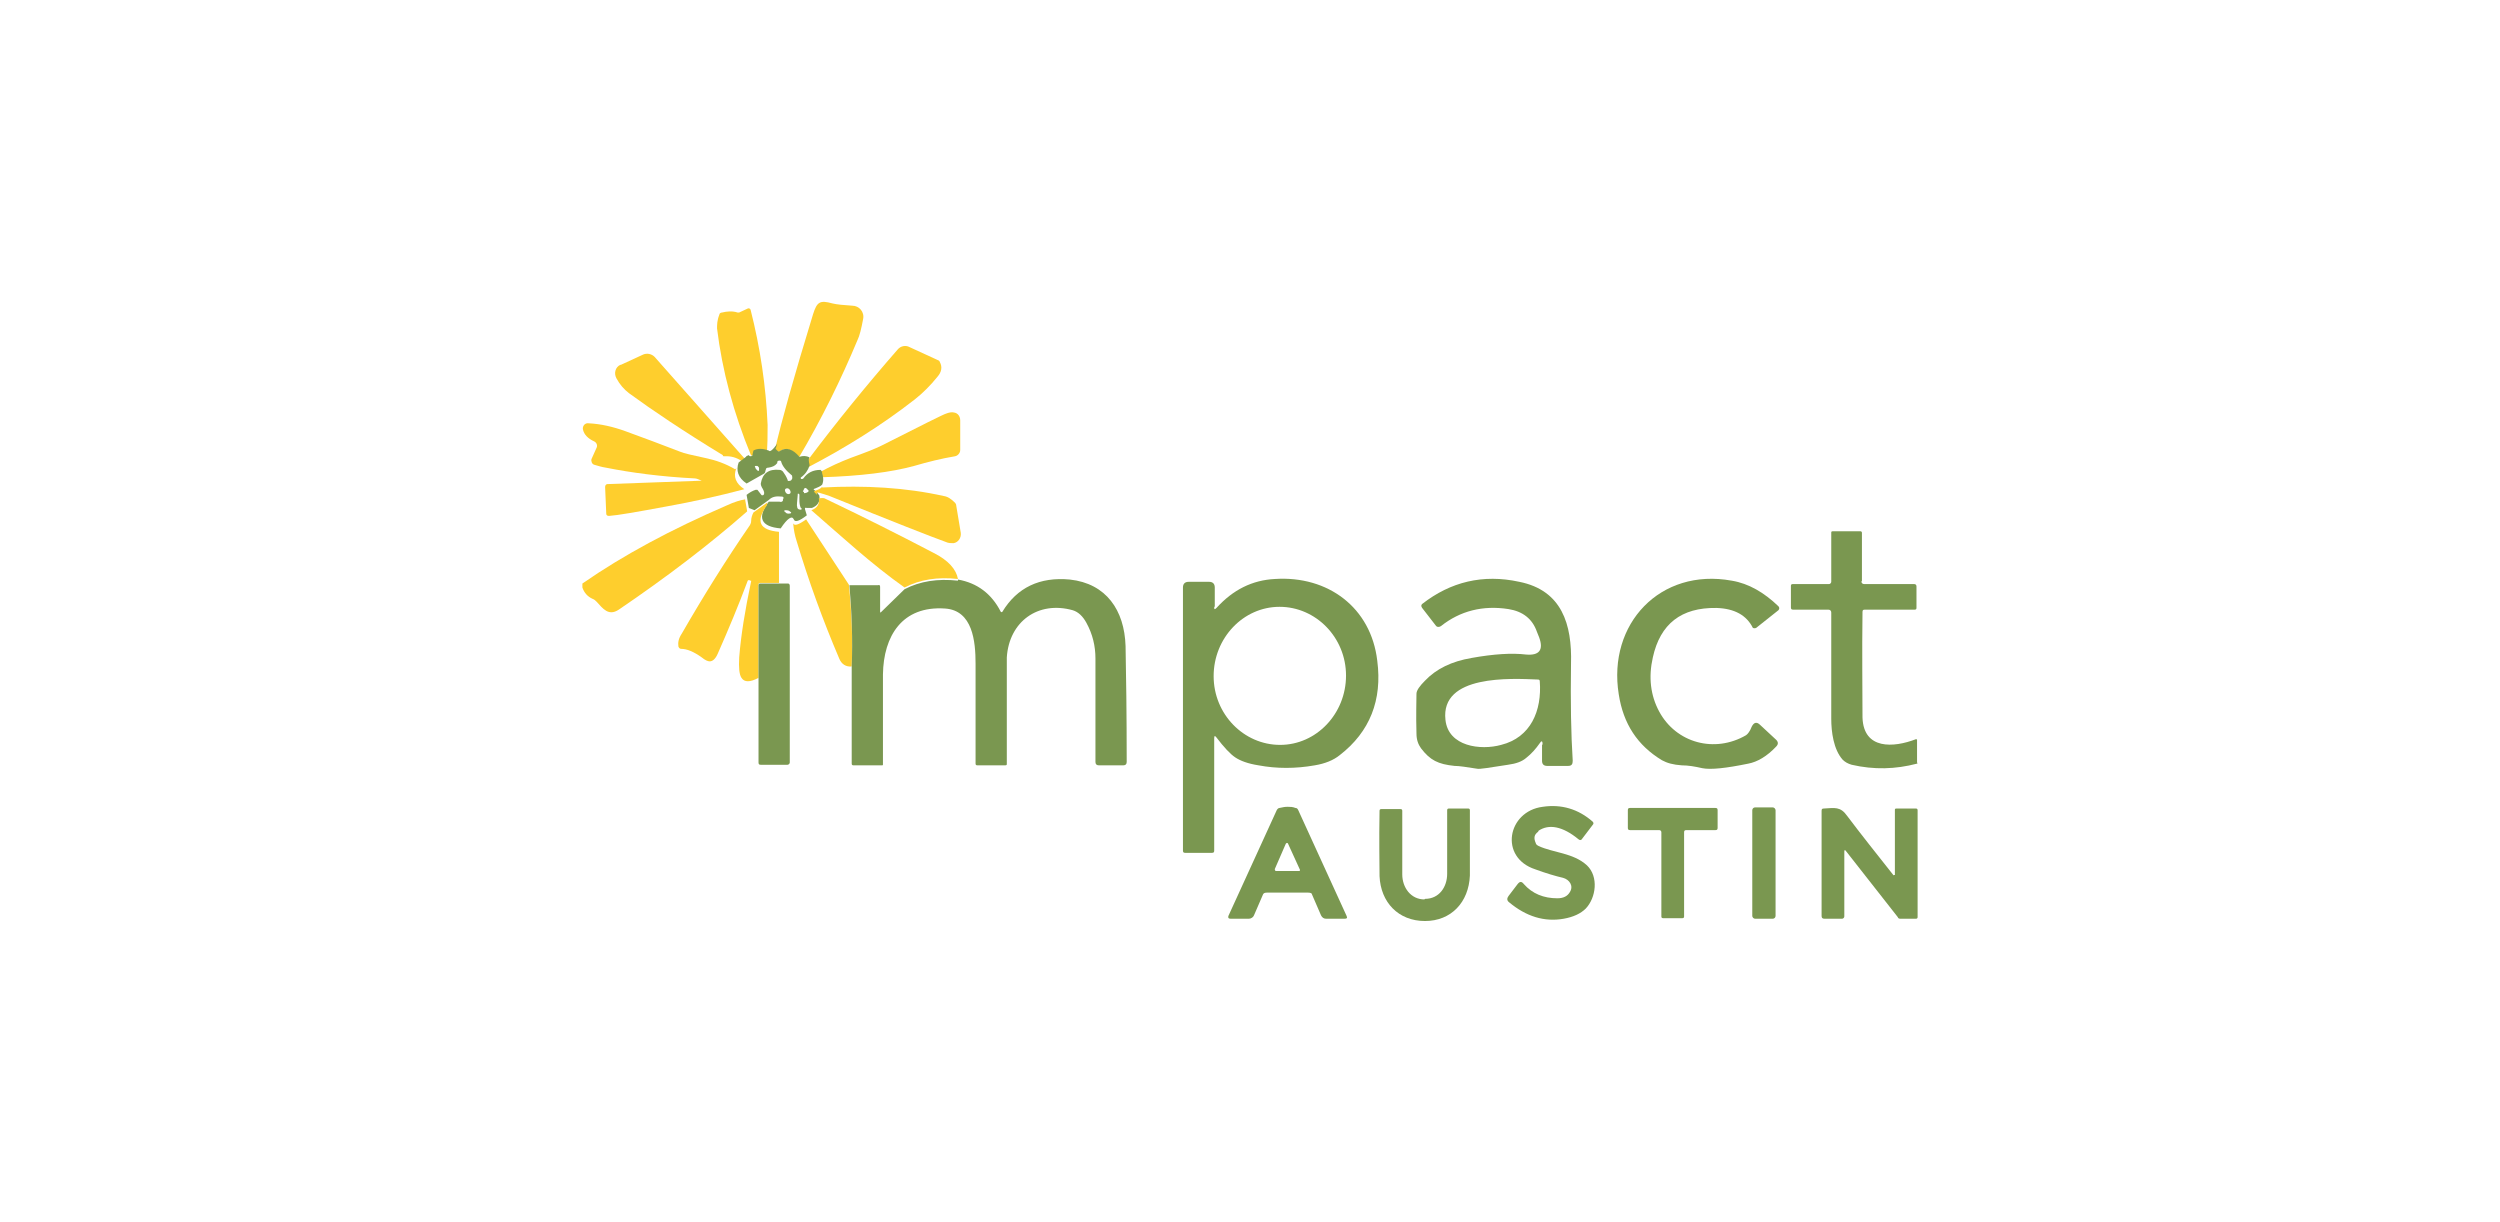 <?xml version="1.0" encoding="UTF-8"?>
<svg xmlns="http://www.w3.org/2000/svg" width="440" height="215" version="1.1" viewBox="0 0 440 215">
  <!-- Generator: Adobe Illustrator 28.7.1, SVG Export Plug-In . SVG Version: 1.2.0 Build 142)  -->
  <g>
    <g id="Layer_1">
      <g>
        <g>
          <path d="M102.5,103.3c.2,1,.8,1.6,1.8,2,.3.1.5.3.7.5,1.1,1.2,2.1,2.7,3.9,1.4,8.4-5.7,16-11.4,22.6-17.3" vector-effect="non-scaling-stroke" fill="none"/>
          <path d="M131.5,90.1l1,.4" vector-effect="non-scaling-stroke" fill="none"/>
          <path d="M132.6,90.4c-.2.4-.4,1-.4,1.5,0,.2,0,.5-.2.7-4.1,6.1-8.1,12.5-12,19.1-.5.9-.7,1.6-.6,2.3,0,.3.2.4.5.4,1,0,2.2.6,3.6,1.5.7.5,1.1.7,1.4.7.6,0,1-.4,1.4-1.3,1.9-4.3,3.7-8.6,5.3-12.9,0-.2.2-.2.4-.2,0,0,0,0,0,0h.2c0,.1,0,.2,0,.2-1.1,5.2-1.8,9.6-2.1,13.4-.2,1.8,0,3,.4,3.6.5.8,1.5.7,3,0" vector-effect="non-scaling-stroke" fill="none"/>
          <path d="M133.6,119.4v14.8c0,.3.1.4.4.4h4.7c.2,0,.4-.2.4-.4v-31.1c0-.2-.1-.4-.3-.4-.6-.1-1.1-.1-1.5,0" vector-effect="non-scaling-stroke" fill="none"/>
          <path d="M137.2,93.7c1.2-1.8,2-2.4,2.3-1.6" vector-effect="non-scaling-stroke" fill="none"/>
          <path d="M139.5,92c.2,1.2.4,2.2.6,3.1,2.1,7,4.6,14,7.5,20.7.5,1.1,1.2,1.5,2.2,1.4" vector-effect="non-scaling-stroke" fill="none"/>
          <path d="M149.9,117.3v17c0,.2,0,.3.3.3h4.9c.2,0,.3,0,.3-.2,0-5.1,0-10.4,0-15.8,0-6.8,3.4-12.1,10.9-11.6,5,.3,5.4,5.8,5.4,9.7,0,2.8,0,8.7,0,17.6,0,.2.1.3.3.3h4.9c.2,0,.3,0,.3-.3,0-11.7,0-18,0-18.7.4-6.2,5.5-10,11.6-8.3,1,.3,1.9,1,2.4,2.2,1.1,2,1.6,4.1,1.6,6.3,0,8.4,0,14.4,0,18.2,0,.4.2.6.6.6h4.3c.4,0,.6-.2.6-.6,0-8.5,0-15.3-.2-20.4-.2-6.3-3.3-11-9.8-11.7-5.3-.5-9.3,1.4-11.9,5.7,0,.1-.2.1-.3,0,0,0,0,0,0,0-1.6-3.1-4.1-5-7.5-5.6" vector-effect="non-scaling-stroke" fill="none"/>
          <path d="M168.6,102c-.3-1.7-1.7-3.3-4.3-4.6-6.4-3.3-12.8-6.5-19.2-9.6-.3-.2-.7-.1-1,0" vector-effect="non-scaling-stroke" fill="none"/>
          <path d="M144.1,87.7c0-.2-.2-.4-.4-.5" vector-effect="non-scaling-stroke" fill="none"/>
          <path d="M143.7,87.2c0-.2,0-.3,0-.4,0,0,.2,0,.3,0,.6.1,1.3.3,1.9.6,11.2,4.5,18,7.2,20.5,8.1.5.2.9.2,1.3.2.9-.1,1.5-.9,1.4-1.8,0,0,0,0,0,0l-.8-4.8c0-.2-.1-.3-.2-.5-.7-.7-1.4-1-2-1.2-6.8-1.5-13.9-2-21.4-1.5" vector-effect="non-scaling-stroke" fill="none"/>
          <path d="M144.7,85.8c.2-.8.2-1.4,0-2" vector-effect="non-scaling-stroke" fill="none"/>
          <path d="M144.6,83.7c7-.2,12.5-.9,16.4-2,2.4-.7,4.9-1.2,7.2-1.7.5,0,.9-.5.9-1.1v-5.2c0-.7-.5-1.2-1.1-1.4-.4,0-.9,0-1.4.2-.4.2-4.2,2.1-11.3,5.6-1.2.6-3,1.4-5.5,2.2-1.9.7-3.7,1.5-5.4,2.5" vector-effect="non-scaling-stroke" fill="none"/>
          <path d="M144.4,83.1c-1.3,0-2.3.4-3,1.5,0,0-.1.1-.2.1,0,0-.2,0-.2,0-.1,0-.1-.2,0-.3,0,0,0,0,0,0,.7-.5,1.2-1.2,1.5-2.1" vector-effect="non-scaling-stroke" fill="none"/>
          <path d="M142.4,82.1c6.5-3.3,12.7-7.3,18.7-11.9,1.4-1.1,2.8-2.4,4-4,.7-.9.8-1.7.4-2.6,0-.1-.2-.3-.3-.3l-5-2.3c-.7-.3-1.6-.2-2.1.4-5.6,6.3-10.8,12.7-15.6,19.2" vector-effect="non-scaling-stroke" fill="none"/>
          <path d="M142.4,80.7c-.6-.3-1.2-.4-1.8-.1" vector-effect="non-scaling-stroke" fill="none"/>
          <path d="M140.6,80.5c4.2-7.1,7.7-14,10.4-20.8.4-.9.7-2.1,1-3.7.2-1.4-.8-2.4-1.9-2.4-1.5,0-2.6-.2-3.5-.4-2.2-.5-2.7-.3-3.4,1.9-3.4,11.1-5.6,19-6.7,23.8" vector-effect="non-scaling-stroke" fill="none"/>
          <path d="M136.5,79c-.8,1.1-1.3,1.5-1.5,1.2" vector-effect="non-scaling-stroke" fill="none"/>
          <path d="M134.9,80.2c.2-1.9.2-3.8.2-5.6-.3-6.8-1.2-13.6-3-20.3,0-.3-.2-.3-.5-.2l-1.5.7c0,0-.2,0-.3,0-1-.2-1.9-.2-2.7,0-.2,0-.4.2-.5.4-.4,1.1-.5,1.9-.4,2.4.9,7.4,2.9,14.9,6,22.4" vector-effect="non-scaling-stroke" fill="none"/>
          <path d="M132.3,80.2l-.2.9c0,.1-.2.2-.3.2,0,0,0,0,0,0,0,0-.2-.1-.2-.2" vector-effect="non-scaling-stroke" fill="none"/>
          <path d="M131.4,81.1l-16.2-18.3c-.5-.6-1.3-.7-2-.4l-3.9,1.8c-.9.4-1.3,1.5-.9,2.4,0,0,0,0,0,.1.6,1.1,1.3,1.9,2.2,2.6,4.1,3,9.6,6.7,16.5,10.9.2.1.4.2.7.2,1.1,0,2.1.4,3,1.1" vector-effect="non-scaling-stroke" fill="none"/>
          <path d="M130.9,81.3l-1.3,1" vector-effect="non-scaling-stroke" fill="none"/>
          <path d="M129.6,82.4c-1.7-.9-3.5-1.6-5.3-2-2.3-.5-3.7-.8-4.4-1.1-3.1-1.2-6.3-2.4-9.6-3.6-2.2-.8-4.4-1.3-6.5-1.4-.5,0-1,.4-1,.9,0,0,0,.2,0,.3.2.9.9,1.6,2,2.1.4.2.6.7.4,1.1l-.9,2c-.2.4,0,.8.4,1,0,0,0,0,0,0,.7.2,1.3.4,2,.5,4.5.9,9.8,1.6,15.7,1.9.3,0,.6.1,1.2.4,0,0,0,0,0,0l-16.6.6c-.3,0-.5.2-.4.5l.2,4.7c0,.3.2.5.5.4,1.5-.1,4.9-.7,10.3-1.7,4.5-.9,9-1.9,13.5-3" vector-effect="non-scaling-stroke" fill="none"/>
          <path d="M131,86.1l3-1.7c.2-.1.3-.3.3-.5,0-.1,0-.2.1-.3,0-.1.3-.2.5-.3.6-.1,1.1-.3,1.4-.7,0,0,.1-.1.1-.2,0-.2.1-.3.2-.3.2-.1.4,0,.5.2.2.7.8,1.4,1.9,2.4.2.1.2.4,0,.6,0,.1-.2.2-.3.3-.2.1-.4,0-.5-.2-.2-.5-.4-1-.8-1.4-.2-.2-.4-.3-.6-.3-1.9-.2-3,.6-3.3,2.4,0,.3,0,.5.2.7.2.3.4.6.4,1,0,.1,0,.3-.2.3-.1,0-.2,0-.3-.1l-.7-.9c0,0-.2-.1-.3,0-.6.2-1.1.5-1.6.9" vector-effect="non-scaling-stroke" fill="none"/>
          <path d="M131.1,87.7c-.7,0-1.7.5-3.3,1.1-9.7,4.2-18.2,8.8-25.3,13.7" vector-effect="non-scaling-stroke" fill="none"/>
          <path d="M327.6,102.3v-8.5c0-.2-.1-.3-.3-.3h-4.8c-.2,0-.3,0-.3.3v8.6c0,.2-.2.4-.4.4h-6.4c-.2,0-.3.1-.3.3v3.8c0,.3.1.4.4.4h6.2c.3,0,.5.2.5.5,0,9.9,0,16.2,0,18.7,0,2.3.4,5.5,2,7.2.4.4.9.8,1.6.9,3.9.9,7.7.8,11.5-.2.1,0,.1,0,.1-.2v-4c-.1-.1-.2-.2-.3-.2,0,0,0,0,0,0-3.9,1.4-9.3,1.9-9.4-3.8-.1-5.1-.2-11.3,0-18.6,0-.3.1-.4.4-.4h8.8c.2,0,.3-.1.3-.3v-3.8c0-.2-.1-.4-.4-.4h-8.8c-.3,0-.5-.2-.5-.5" vector-effect="non-scaling-stroke" fill="none"/>
          <path d="M213.7,106.9v-3.3c0-.6-.3-1-1-1h-3.6c-.6,0-1,.3-1,1v46.3c0,.3.1.4.4.4h4.7c.3,0,.4-.1.4-.4v-19.7c0-.5.1-.5.4-.2,1.3,1.7,2.4,2.8,3.3,3.5.9.6,2.3,1.1,4.1,1.4,3.2.5,6.5.5,9.9,0,1.8-.3,3.3-.9,4.4-1.8,5.2-4.2,7.4-9.7,6.6-16.6-1.2-9.4-8.8-15-18-14.4-4,.3-7.5,2-10.3,5.1-.3.3-.4.2-.4-.1" vector-effect="non-scaling-stroke" fill="none"/>
          <path d="M271.5,131v2.8c0,.6.3.9.9.9h3.7c.6,0,.8-.3.8-.9-.3-4.7-.4-10.3-.3-17.1.2-6.8-1.6-12.8-9.1-14.4-6.4-1.3-12.1,0-17.1,3.9-.3.2-.3.4,0,.7l2.4,3.1c.2.3.6.3.9.1,0,0,0,0,0,0,3.4-2.7,7.4-3.7,11.9-3,2.5.4,4.2,1.7,5,4l.4,1c.8,2.2,0,3.2-2.3,3-2.5-.2-5.7,0-9.6.6-3.4.6-6.1,1.9-8.2,4-.9.9-1.4,1.7-1.5,2.3-.2,1.4-.2,3.7,0,7,0,1.1.3,2,.8,2.6,1.6,2.1,3,2.8,5.9,3.1.7,0,2,.3,4,.5.4,0,2.2-.2,5.4-.7,1.4-.2,2.5-.6,3.2-1.2.9-.7,1.7-1.6,2.4-2.6.4-.5.5-.4.5.2" vector-effect="non-scaling-stroke" fill="none"/>
          <path d="M307.3,129.4c-5.5,3.2-12.3,1.4-15.3-4.2-1.5-2.8-1.9-6-1.1-9.5,1.3-5.9,5-8.8,11.2-8.7,3.2,0,5.3,1.2,6.4,3.5,0,.2.3.3.5.2,0,0,0,0,0,0l3.9-3.1c.2-.2.3-.5,0-.7,0,0,0,0,0,0-2.5-2.5-5.2-4-8.2-4.5-12.6-2.3-21.9,7.6-19.9,20,.8,5.1,3.4,9,7.6,11.6.8.5,2,.8,3.5.9,1.1,0,2.3.3,3.6.5,1.5.3,4.2,0,8.1-.8,1.7-.4,3.3-1.4,4.9-3,.4-.4.4-.8,0-1.2l-2.8-2.6c-.6-.6-1.1-.5-1.5.3-.4.8-.7,1.3-1,1.5" vector-effect="non-scaling-stroke" fill="none"/>
          <path d="M226.7,157.1c2.3,0,3.5,0,3.6,0,.4,0,.6.1.7.3l1.6,3.7c.1.3.5.6.9.6h3.2c.4,0,.5-.2.4-.5l-8.5-18.6c-.1-.2-.3-.4-.5-.4-.5-.1-.9-.2-1.3-.2s-.8,0-1.3.2c-.3,0-.4.2-.5.4l-8.5,18.6c-.2.4,0,.5.4.5h3.2c.4,0,.7-.2.9-.6l1.6-3.7c0-.2.3-.3.7-.3.1,0,1.3,0,3.6,0" vector-effect="non-scaling-stroke" fill="none"/>
          <path d="M270.7,146.4c1.8-1.3,4.2-.8,7,1.5.2.2.5.1.6,0,0,0,0,0,0,0l1.9-2.5c.2-.2.2-.4,0-.6-2.5-2.2-5.4-3.1-8.8-2.6-6.2.9-7.8,9-1.3,11,2,.6,3.6,1.1,4.9,1.5,1.1.3,1.9,1.4,1.2,2.5-.4.7-1.2,1.1-2.2,1.1-2.4,0-4.4-.8-5.9-2.5-.4-.4-.8-.4-1.1,0l-1.6,2.1c-.3.4-.3.8.1,1.1,3,2.6,6.2,3.5,9.6,2.9,1.7-.3,3-.9,3.9-1.8,1.8-1.9,2.3-5.6.2-7.6-2.3-2.2-5.8-2.3-8.5-3.4-.2,0-.4-.3-.5-.5-.4-.9-.3-1.6.4-2" vector-effect="non-scaling-stroke" fill="none"/>
          <path d="M250.9,162c4.7,0,7.8-3.3,7.9-8,0-2.3,0-6.1,0-11.5,0-.2-.1-.3-.3-.3h-3.4c-.2,0-.3.1-.3.3,0,0,0,0,0,0,0,4.4,0,8.1,0,11.2,0,2.3-1.5,4.4-3.9,4.4-2.5,0-3.9-2.1-3.9-4.4,0-3.1,0-6.9,0-11.2,0-.2-.1-.3-.3-.3,0,0,0,0,0,0h-3.4c-.2,0-.3.2-.3.3,0,5.4,0,9.2,0,11.5.2,4.7,3.3,8,8,7.9" vector-effect="non-scaling-stroke" fill="none"/>
          <path d="M294.3,161.7c.7,0,1.3,0,1.7,0,.2,0,.3-.1.3-.3v-14.8c0-.3.1-.4.4-.4h5.1c.3,0,.4-.1.4-.4v-3.1c0-.3-.1-.4-.4-.4-1.3,0-3.8,0-7.6,0-3.7,0-6.2,0-7.5,0s-.4.1-.4.4v3.1c0,.3.2.4.4.4h5.1c.3,0,.4.1.4.4v14.8c0,.2.2.3.4.3.4,0,1,0,1.7,0" vector-effect="non-scaling-stroke" fill="none"/>
          <path d="M312.4,142.6c0-.3-.2-.5-.5-.5h-3.1c-.3,0-.5.2-.5.5h0v18.6c0,.3.2.5.5.5h3.1c.3,0,.5-.2.5-.5h0v-18.6" vector-effect="non-scaling-stroke" fill="none"/>
          <path d="M333.3,154c-3.1-3.8-5.8-7.2-8.2-10.5-1.2-1.6-2.2-1.4-4.1-1.3-.3,0-.4.2-.4.4v18.5c0,.4.2.5.5.5h3.1c.2,0,.4-.2.4-.4v-11.4c0-.3.1-.4.3-.1l9.1,11.6c.2.2.4.3.6.3h2.6c.2,0,.3-.1.3-.3v-18.8c0-.2-.1-.3-.3-.3h-3.4c-.2,0-.3,0-.3.3v11.4c0,0,0,.1-.1.1,0,0,0,0,0,0" vector-effect="non-scaling-stroke" fill="none"/>
          <path d="M140.6,80.5c-1.2-1.4-2.3-1.8-3.3-1.1-.2.1-.4.1-.6,0l-.3-.3" vector-effect="non-scaling-stroke" fill="none"/>
          <path d="M134.9,80.2c-1.1-.4-1.9-.4-2.7,0" vector-effect="non-scaling-stroke" fill="none"/>
          <path d="M142.4,82.1c-.2-.9-.2-1.3,0-1.4" vector-effect="non-scaling-stroke" fill="none"/>
          <path d="M131.4,81.1c-.3,0-.5.1-.5.3" vector-effect="non-scaling-stroke" fill="none"/>
          <path d="M144.6,83.7c0-.3,0-.5-.3-.6" vector-effect="non-scaling-stroke" fill="none"/>
          <path d="M129.6,82.4c-.6,1.5-.1,2.7,1.4,3.7" vector-effect="non-scaling-stroke" fill="none"/>
          <path d="M144.7,85.8c-.3.3-.8.5-1.3.7-.2,0-.3.2,0,.3l.4.4" vector-effect="non-scaling-stroke" fill="none"/>
          <path d="M144.1,87.7c.2,1.1-.3,1.8-1.3,2.2" vector-effect="non-scaling-stroke" fill="none"/>
          <path d="M142.7,90h-.9c-.3-.1-.4,0-.3.3l.3,1" vector-effect="non-scaling-stroke" fill="none"/>
          <path d="M141.8,91.3c-1.3,1-2.1,1.3-2.3.7" vector-effect="non-scaling-stroke" fill="none"/>
          <path d="M137.2,93.7c-3.5-.3-4.2-1.9-2.1-4.7" vector-effect="non-scaling-stroke" fill="none"/>
          <path d="M135.1,89h1.9c.3.1.5,0,.6-.2v-.2c.2-.3.1-.5-.2-.5-1-.1-1.7,0-2.3.6" vector-effect="non-scaling-stroke" fill="none"/>
          <path d="M135,88.6l-2.5,1.8" vector-effect="non-scaling-stroke" fill="none"/>
          <path d="M131.5,90.1l-.4-2.3" vector-effect="non-scaling-stroke" fill="none"/>
          <path d="M132.9,82.3c.1.2.2.3.4.5.2.2.3.1.3-.3,0-.1,0-.3-.2-.4,0,0,0-.1-.2-.1,0,0-.1,0-.2,0-.2,0-.2.2,0,.3" vector-effect="non-scaling-stroke" fill="none"/>
          <path d="M139,86.9c.2-.1.2-.4,0-.7,0,0,0,0,0,0-.2-.3-.5-.3-.7-.2-.2.1-.2.4,0,.7,0,0,0,0,0,0,.2.3.5.3.7.2" vector-effect="non-scaling-stroke" fill="none"/>
          <path d="M141.5,86.6c0,0,0,.2,0,.2,0,0,0,0,0,0,.3,0,.6-.1.8-.3,0,0,0-.1,0-.2,0,0,0,0,0,0,0,0-.2-.1-.2-.2-.3-.3-.5-.3-.6,0l-.2.4" vector-effect="non-scaling-stroke" fill="none"/>
          <path d="M141,89.5c-.4-.7-.3-1.7-.3-2.4,0,0,0-.1-.1-.2,0,0-.1,0-.2,0,0,0,0,0,0,.2-.1,1.2-.2,1.9-.1,2.1,0,.3.2.5.6.5.1,0,.2,0,.2-.2,0,0,0-.1,0-.1" vector-effect="non-scaling-stroke" fill="none"/>
          <path d="M138.2,90.1c.1.2.3.3.6.3.5,0,.6-.2.2-.4-.1-.1-.3-.2-.7-.2-.3,0-.3,0-.2.3" vector-effect="non-scaling-stroke" fill="none"/>
          <path d="M168.6,102c-3.6-.4-6.7.1-9.4,1.5" vector-effect="non-scaling-stroke" fill="none"/>
          <path d="M159.2,103.6c-5.8-4.1-11.1-9-16.4-13.6" vector-effect="non-scaling-stroke" fill="none"/>
          <path d="M135.1,89c0,0,0-.2,0-.3" vector-effect="non-scaling-stroke" fill="none"/>
          <path d="M137.2,102.7h-3.3c-.2,0-.3.1-.3.3h0s0,16.4,0,16.4" vector-effect="non-scaling-stroke" fill="none"/>
          <path d="M159.2,103.6l-4.1,4c-.2.2-.2.1-.2-.1v-4.3c0-.3-.1-.4-.4-.4h-5" vector-effect="non-scaling-stroke" fill="none"/>
          <path d="M149.4,102.8l-7.6-11.6" vector-effect="non-scaling-stroke" fill="none"/>
          <path d="M149.4,102.8c.5,4.8.7,9.6.5,14.4" vector-effect="non-scaling-stroke" fill="none"/>
          <path d="M225.3,131.1c6.4,0,11.6-5.5,11.6-12.2h0c0-6.7-5.3-12.1-11.7-12.1h0c-6.4,0-11.6,5.5-11.6,12.2h0c0,6.7,5.3,12.1,11.7,12.1h0" vector-effect="non-scaling-stroke" fill="none"/>
          <path d="M271,119.9c0-.2-.1-.3-.3-.3-4.8-.2-17.2-.9-16.3,7.1.5,4.7,6.2,5.4,9.8,4.4,5.2-1.3,7.2-6,6.8-11.2" vector-effect="non-scaling-stroke" fill="none"/>
          <path d="M224.4,153c0,.1,0,.2.1.3,0,0,0,0,0,0h4.1c.1,0,.2,0,.2-.2,0,0,0,0,0,0l-2.1-4.6c0-.1-.2-.2-.3-.1,0,0,0,0-.1.1l-2,4.6" vector-effect="non-scaling-stroke" fill="none"/>
        </g>
        <path d="M140.6,80.5c-1.2-1.4-2.3-1.8-3.3-1.1-.2.1-.4.1-.6,0l-.3-.3c1.1-4.8,3.3-12.7,6.7-23.8.7-2.2,1.2-2.5,3.4-1.9.8.2,2,.3,3.5.4,1.2,0,2.2,1.1,1.9,2.4-.3,1.6-.6,2.9-1,3.7-2.8,6.7-6.2,13.7-10.4,20.8Z" fill="#fece2d"/>
        <path d="M134.9,80.2c-1.1-.4-1.9-.4-2.7,0-3.1-7.5-5.1-15-6-22.4,0-.6,0-1.4.4-2.4,0-.2.2-.4.5-.4.8-.2,1.8-.3,2.7,0,0,0,.2,0,.3,0l1.5-.7c.2-.1.4,0,.5.2,1.7,6.7,2.7,13.4,3,20.3,0,1.8,0,3.7-.2,5.6Z" fill="#fece2d"/>
        <path d="M142.4,82.1c-.2-.9-.2-1.3,0-1.4,4.9-6.5,10.1-12.9,15.6-19.2.5-.6,1.4-.8,2.1-.4l5,2.3c.1,0,.3.2.3.3.5.9.3,1.8-.4,2.6-1.2,1.5-2.6,2.9-4,4-5.9,4.6-12.2,8.5-18.7,11.9Z" fill="#fece2d"/>
        <path d="M131.4,81.1c-.3,0-.5.1-.5.3-.9-.7-1.9-1.1-3-1.1s-.5,0-.7-.2c-6.9-4.2-12.4-7.9-16.5-10.9-.9-.7-1.6-1.5-2.2-2.6-.5-.9-.2-2,.7-2.4,0,0,0,0,.1,0l3.9-1.8c.7-.3,1.5-.1,2,.4l16.2,18.3Z" fill="#fece2d"/>
        <path d="M144.6,83.7c0-.3,0-.5-.3-.6,1.8-1,3.6-1.8,5.4-2.5,2.5-.9,4.3-1.6,5.5-2.2,7.1-3.6,10.9-5.5,11.3-5.6.5-.2,1-.3,1.4-.2.7.1,1.1.7,1.1,1.4v5.2c0,.5-.4,1-.9,1.1-2.4.4-4.8,1-7.2,1.7-4,1.1-9.5,1.8-16.4,2Z" fill="#fece2d"/>
        <path d="M129.6,82.4c-.6,1.5-.1,2.7,1.4,3.7-4.5,1.2-9.1,2.2-13.5,3-5.4,1-8.8,1.6-10.3,1.7-.3,0-.5-.1-.5-.4l-.2-4.7c0-.3.2-.5.4-.5l16.6-.6c0,0,0,0,0,0-.5-.2-.9-.4-1.2-.4-5.9-.3-11.2-1-15.7-1.9-.7-.1-1.3-.3-2-.5-.4-.1-.6-.6-.5-1,0,0,0,0,0,0l.9-2c.2-.4,0-.9-.4-1.1-1.1-.5-1.8-1.2-2-2.1-.1-.5.2-1,.7-1.1,0,0,.2,0,.3,0,2.1.1,4.3.6,6.5,1.4,3.3,1.2,6.5,2.4,9.6,3.6.7.3,2.1.6,4.4,1.1,1.9.4,3.6,1,5.3,2Z" fill="#fece2d"/>
        <path d="M136.5,79l.3.3c.2.2.3.2.6,0,1-.6,2.1-.3,3.3,1.1.6-.2,1.2-.2,1.8.1-.2.1-.2.6,0,1.4-.3.9-.8,1.6-1.5,2.1-.1,0-.1.2,0,.3,0,0,0,0,0,0,0,0,.1,0,.2,0,0,0,.1,0,.2-.1.7-1,1.7-1.5,3-1.5.2.1.3.4.3.6.2.6.3,1.3,0,2-.3.3-.8.5-1.3.7-.2,0-.3.2,0,.3l.4.4c.2.2.3.4.4.5.2,1.1-.3,1.8-1.3,2.2h-.9c-.3-.1-.4,0-.3.3l.3,1c-1.3,1-2.1,1.3-2.3.7-.3-.7-1.1-.2-2.3,1.6-3.5-.3-4.2-1.9-2.1-4.7h1.9c.3.1.5,0,.6-.2v-.2c.2-.3.1-.5-.2-.5-1-.1-1.7,0-2.3.6l-2.5,1.8-1-.4-.4-2.3c.5-.4,1-.7,1.6-.9.1,0,.2,0,.3,0l.7.9c0,.1.3.1.4,0,0,0,.1-.2.1-.3,0-.3-.2-.7-.4-1-.1-.2-.2-.4-.2-.7.3-1.8,1.4-2.6,3.3-2.4.2,0,.4.1.6.3.3.4.6.9.8,1.4,0,.3.2.3.5.2.1,0,.2-.1.3-.3.1-.2,0-.4,0-.6-1.1-.9-1.7-1.7-1.9-2.4,0-.2-.2-.3-.5-.2-.1,0-.2.1-.2.3,0,0,0,.2-.1.2-.3.4-.8.6-1.4.7-.3,0-.5.1-.5.3,0,.1-.1.2-.1.3,0,.2-.1.4-.3.5l-3,1.7c-1.5-1-1.9-2.3-1.4-3.7l1.3-1c0-.1.2-.2.5-.3,0,.1.2.2.2.2.1,0,.3,0,.4-.1,0,0,0,0,0,0l.2-.9c.7-.4,1.6-.4,2.7,0,.2.3.7-.1,1.5-1.2ZM132.9,82.3c.1.2.2.3.4.5.2.2.3.1.3-.3,0-.1,0-.3-.2-.4,0,0,0-.1-.2-.1,0,0-.1,0-.2,0-.2,0-.2.2,0,.3ZM139,86.9c.2-.1.2-.4,0-.7,0,0,0,0,0,0-.2-.3-.5-.3-.7-.2-.2.1-.2.4,0,.7,0,0,0,0,0,0,.2.3.5.3.7.2ZM141.5,86.6c0,0,0,.2,0,.2,0,0,0,0,0,0,.3,0,.6-.1.8-.3,0,0,0-.1,0-.2,0,0,0,0,0,0,0,0-.2-.1-.2-.2-.3-.3-.5-.3-.6,0l-.2.4ZM141,89.5c-.4-.7-.3-1.7-.3-2.4,0,0,0-.1-.1-.2,0,0-.1,0-.2,0,0,0,0,0,0,.2-.1,1.2-.2,1.9-.1,2.1,0,.3.2.5.6.5.1,0,.2,0,.2-.2,0,0,0-.1,0-.1ZM138.2,90.1c.1.2.3.3.6.3.5,0,.6-.2.2-.4-.1-.1-.3-.2-.7-.2-.3,0-.3,0-.2.3Z" fill="#7a9750"/>
        <path d="M144.7,85.8c7.5-.4,14.7,0,21.4,1.5.7.1,1.3.5,2,1.2.1.1.2.3.2.5l.8,4.8c.1.9-.5,1.7-1.3,1.8,0,0,0,0,0,0-.4,0-.9,0-1.3-.2-2.5-.9-9.4-3.6-20.5-8.1-.6-.2-1.2-.4-1.9-.6-.1,0-.2,0-.3,0,0,0-.1.2,0,.4l-.4-.4c-.2-.2-.1-.3,0-.3.6-.2,1-.4,1.3-.7Z" fill="#fece2d"/>
        <path d="M131.1,87.7l.4,2.3c-6.6,5.8-14.2,11.6-22.6,17.3-1.8,1.2-2.8-.2-3.9-1.4-.2-.2-.4-.4-.7-.5-.9-.4-1.5-1.1-1.8-2,0-.2,0-.5,0-.7,7.2-5,15.6-9.5,25.3-13.7,1.5-.7,2.6-1,3.3-1.1Z" fill="#fece2d"/>
        <path d="M144.1,87.7c.3,0,.7-.1,1,0,6.5,3.1,12.9,6.3,19.2,9.6,2.6,1.3,4,2.9,4.3,4.6-3.6-.4-6.7.1-9.4,1.5-5.8-4.1-11.1-9-16.4-13.6,1.1-.4,1.5-1.2,1.3-2.2Z" fill="#fece2d"/>
        <path d="M135,88.6c0,.1,0,.2,0,.3-2.1,2.9-1.3,4.4,2.1,4.7v9h-3.3c-.2,0-.3.1-.3.3h0s0,16.4,0,16.4c-1.5.8-2.5.8-3,0-.4-.6-.5-1.8-.4-3.6.3-3.8,1-8.2,2.1-13.4,0,0,0-.1,0-.1h-.2c-.1-.2-.3-.1-.4,0,0,0,0,0,0,0-1.6,4.3-3.4,8.6-5.3,12.9-.4.9-.9,1.3-1.4,1.3-.3,0-.8-.2-1.4-.7-1.4-1-2.6-1.5-3.6-1.5-.3,0-.4-.2-.5-.4-.1-.7,0-1.4.6-2.3,3.8-6.6,7.8-13,12-19.1.1-.2.2-.4.2-.7,0-.6.2-1.1.4-1.5l2.5-1.8Z" fill="#fece2d"/>
        <path d="M141.8,91.3l7.6,11.6c.5,4.8.7,9.6.5,14.4-1,.1-1.8-.4-2.2-1.4-2.9-6.8-5.4-13.7-7.5-20.7-.3-.9-.5-1.9-.6-3.1.2.5.9.3,2.3-.7Z" fill="#fece2d"/>
        <path d="M327.6,102.3c0,.3.2.5.5.5h8.8c.2,0,.4.1.4.4v3.8c0,.2-.1.3-.3.3h-8.8c-.3,0-.4.1-.4.4-.1,7.3,0,13.5,0,18.6.2,5.7,5.5,5.3,9.4,3.8,0,0,.2,0,.2.1,0,0,0,0,0,0v4c.1.1.1.2,0,.2-3.8,1-7.6,1.1-11.5.2-.7-.2-1.2-.5-1.6-.9-1.6-1.8-2-4.9-2-7.2,0-2.6,0-8.8,0-18.7,0-.3-.2-.5-.5-.5h-6.2c-.3,0-.4-.1-.4-.4v-3.8c0-.2.1-.3.3-.3h6.4c.2,0,.4-.2.4-.4v-8.6c0-.2,0-.3.3-.3h4.8c.2,0,.3.1.3.3h0v8.5Z" fill="#7a9750"/>
        <path d="M168.6,102c3.4.6,5.9,2.5,7.5,5.6,0,.1.2.2.3.1,0,0,0,0,0,0,2.6-4.3,6.6-6.2,11.9-5.7,6.4.7,9.6,5.4,9.8,11.7.1,5.1.2,11.9.2,20.4,0,.4-.2.6-.6.6h-4.3c-.4,0-.6-.2-.6-.6,0-3.8,0-9.9,0-18.2,0-2.2-.5-4.3-1.6-6.3-.6-1.1-1.4-1.9-2.4-2.2-6.1-1.7-11.2,2-11.6,8.3,0,.8,0,7,0,18.7,0,.2,0,.3-.3.3h-4.9c-.2,0-.3-.1-.3-.3,0-9,0-14.9,0-17.6,0-3.9-.5-9.4-5.4-9.7-7.5-.5-10.8,4.8-10.9,11.6,0,5.4,0,10.7,0,15.8,0,.2,0,.2-.3.2h-4.9c-.2,0-.3-.1-.3-.3v-17c.2-4.9,0-9.7-.4-14.4h5c.3-.1.4,0,.4.3v4.3c0,.2,0,.3.2.1l4.1-4c2.7-1.4,5.8-1.9,9.4-1.5Z" fill="#7a9750"/>
        <path d="M213.7,106.9c0,.4.1.4.4.1,2.9-3.2,6.3-4.9,10.3-5.1,9.3-.6,16.9,5,18,14.4.9,6.9-1.3,12.5-6.6,16.6-1.1.9-2.6,1.5-4.4,1.8-3.4.6-6.7.6-9.9,0-1.9-.3-3.2-.8-4.1-1.4-.9-.6-2-1.8-3.3-3.5-.3-.4-.4-.3-.4.2v19.7c0,.3-.1.4-.4.4h-4.7c-.3,0-.4-.1-.4-.4v-46.3c0-.6.3-1,1-1h3.6c.6,0,1,.3,1,1v3.3ZM225.3,131.1c6.4,0,11.6-5.5,11.6-12.2h0c0-6.7-5.3-12.1-11.7-12.1h0c-6.4,0-11.6,5.5-11.6,12.2h0c0,6.7,5.3,12.1,11.7,12.1h0Z" fill="#7a9750"/>
        <path d="M271.5,131c0-.6-.2-.7-.5-.2-.7,1-1.5,1.9-2.4,2.6-.7.6-1.7,1-3.2,1.2-3.2.5-5,.8-5.4.7-1.9-.3-3.2-.5-4-.5-2.9-.3-4.3-1-5.9-3.1-.5-.7-.8-1.5-.8-2.6-.1-3.3,0-5.7,0-7,0-.6.6-1.4,1.5-2.3,2-2.1,4.7-3.4,8.2-4,3.9-.7,7.1-.9,9.6-.6,2.3.2,3.1-.8,2.3-3l-.4-1c-.8-2.3-2.5-3.6-5-4-4.5-.7-8.5.3-11.9,3-.3.2-.7.2-.9-.1,0,0,0,0,0,0l-2.4-3.1c-.2-.3-.2-.5,0-.7,5-3.9,10.7-5.3,17.1-3.9,7.5,1.5,9.3,7.5,9.1,14.4-.1,6.7,0,12.4.3,17.1,0,.6-.2.9-.8.9h-3.7c-.6,0-.9-.3-.9-.9v-2.8ZM271,119.9c0-.2-.1-.3-.3-.3-4.8-.2-17.2-.9-16.3,7.1.5,4.7,6.2,5.4,9.8,4.4,5.2-1.3,7.2-6,6.8-11.2Z" fill="#7a9750"/>
        <path d="M307.3,129.4c.3-.2.7-.7,1-1.5.4-.8.9-.9,1.5-.3l2.8,2.6c.4.4.4.8,0,1.2-1.6,1.7-3.3,2.7-4.9,3-3.9.8-6.6,1.1-8.1.8-1.3-.3-2.5-.5-3.6-.5-1.5-.1-2.6-.4-3.5-.9-4.3-2.6-6.8-6.4-7.6-11.6-2-12.4,7.3-22.3,19.9-20,3,.5,5.7,2.1,8.2,4.5.2.2.2.5,0,.7,0,0,0,0,0,0l-3.9,3.1c-.2.1-.4.1-.6,0,0,0,0,0,0,0-1.1-2.2-3.2-3.4-6.4-3.5-6.2-.1-9.9,2.8-11.2,8.7-.8,3.5-.4,6.7,1.1,9.5,3,5.6,9.8,7.4,15.3,4.2Z" fill="#7a9750"/>
        <path d="M137.2,102.7c.5,0,1,0,1.5,0,.2,0,.3.2.3.4v31.1c0,.2-.2.4-.4.4h-4.7c-.3,0-.4-.1-.4-.4v-14.8s0-16.4,0-16.4c0-.2.1-.3.3-.3h3.3Z" fill="#7a9750"/>
        <path d="M226.7,142c.4,0,.8,0,1.3.2.3,0,.4.2.5.4l8.5,18.6c.2.4,0,.5-.4.5h-3.2c-.4,0-.7-.2-.9-.6l-1.6-3.7c0-.2-.3-.3-.7-.3-.1,0-1.3,0-3.6,0s-3.5,0-3.6,0c-.4,0-.6.1-.7.3l-1.6,3.7c-.1.3-.5.6-.9.6h-3.2c-.4,0-.5-.2-.4-.5l8.5-18.6c.1-.2.3-.4.5-.4.5-.1.9-.2,1.3-.2ZM224.4,153c0,.1,0,.2.1.3,0,0,0,0,0,0h4.1c.1,0,.2,0,.2-.2,0,0,0,0,0,0l-2.1-4.6c0-.1-.2-.2-.3-.1,0,0,0,0-.1.1l-2,4.6Z" fill="#7a9750"/>
        <path d="M270.7,146.4c-.7.5-.8,1.1-.4,2,0,.2.3.4.5.5,2.6,1.2,6.1,1.2,8.5,3.4,2.1,2,1.6,5.7-.2,7.6-.9.9-2.2,1.5-3.9,1.8-3.4.6-6.6-.4-9.6-2.9-.4-.3-.4-.7-.1-1.1l1.6-2.1c.4-.5.7-.5,1.1,0,1.5,1.7,3.5,2.5,5.9,2.5,1.1,0,1.8-.4,2.2-1.1.7-1.1-.1-2.2-1.2-2.5-1.3-.3-3-.8-4.9-1.5-6.4-2.1-4.9-10.2,1.3-11,3.3-.5,6.3.4,8.8,2.6.2.2.2.4,0,.6l-1.9,2.5c-.1.2-.4.2-.6,0,0,0,0,0,0,0-2.8-2.3-5.2-2.7-7-1.5Z" fill="#7a9750"/>
        <path d="M250.8,158.2c2.5,0,3.9-2.1,3.9-4.4,0-3.1,0-6.9,0-11.2,0-.2.1-.3.3-.3,0,0,0,0,0,0h3.4c.2,0,.3.1.3.3,0,5.4,0,9.2,0,11.5-.2,4.7-3.3,8-7.9,8-4.7,0-7.8-3.3-8-7.9,0-2.3-.1-6.1,0-11.5,0-.2.1-.3.3-.3h3.4c.2,0,.3.1.3.3,0,0,0,0,0,0,0,4.4,0,8.1,0,11.2,0,2.3,1.5,4.4,3.9,4.4Z" fill="#7a9750"/>
        <path d="M294.3,142.2c3.7,0,6.2,0,7.6,0,.3,0,.4.1.4.4v3.1c0,.3-.1.4-.4.4h-5.1c-.3,0-.4.1-.4.4v14.8c0,.2-.1.3-.3.3-.4,0-1,0-1.7,0-.7,0-1.3,0-1.7,0-.2,0-.3-.1-.3-.3v-14.8c0-.3-.2-.4-.4-.4h-5.1c-.3,0-.4-.1-.4-.4v-3.1c0-.3.1-.4.4-.4,1.3,0,3.8,0,7.5,0Z" fill="#7a9750"/>
        <rect x="308.4" y="142.1" width="4.1" height="19.6" rx=".5" ry=".5" fill="#7a9750"/>
        <path d="M333.3,154s.1,0,.2,0c0,0,0,0,0,0v-11.4c0-.2,0-.3.3-.3h3.4c.2,0,.3.1.3.3h0v18.8c0,.2-.1.3-.3.3h-2.6c-.3,0-.5,0-.6-.3l-9.1-11.6c-.2-.3-.3-.2-.3.1v11.4c0,.2-.2.4-.4.4h-3.1c-.4,0-.5-.2-.5-.5v-18.5c0-.3.1-.4.4-.4,1.9-.1,2.9-.4,4.1,1.3,2.4,3.2,5.2,6.7,8.2,10.5Z" fill="#7a9750"/>
      </g>
    </g>
  </g>
</svg>